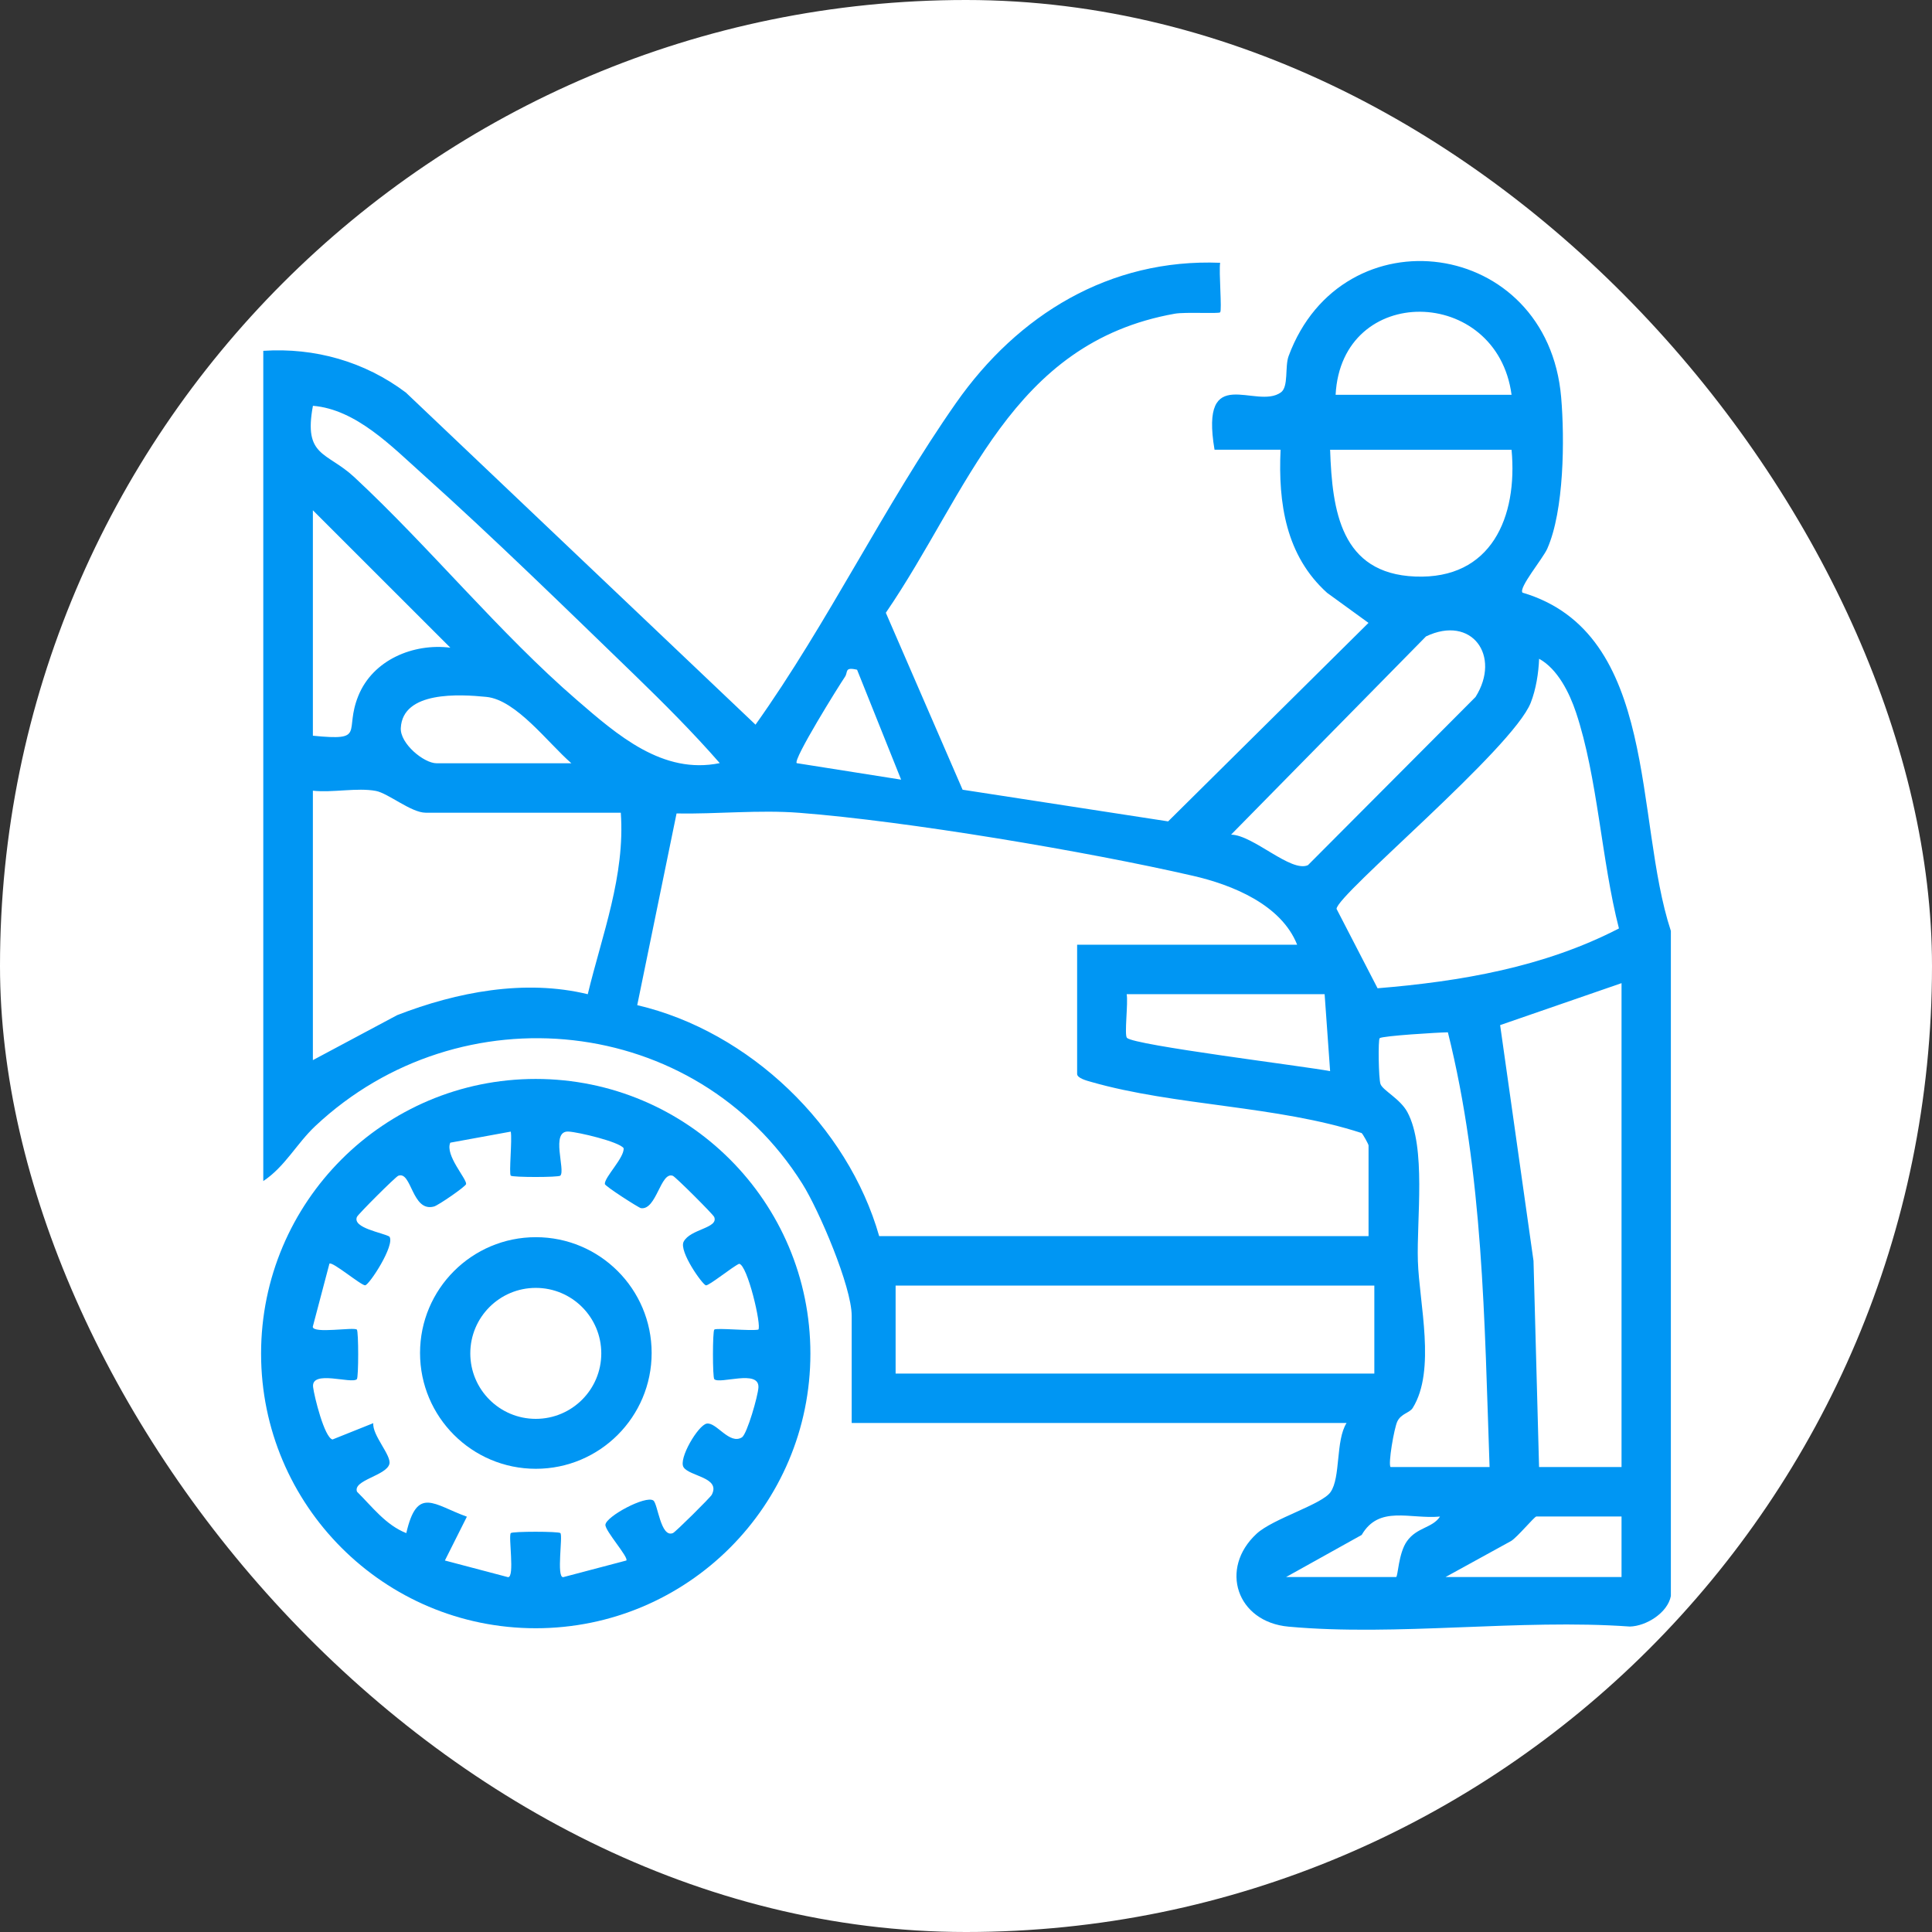 <svg xmlns="http://www.w3.org/2000/svg" width="148" height="148" viewBox="0 0 148 148" fill="none"><rect x="0" y="0" width="148" height="148" fill="#333333" stroke="none"/><rect width="148" height="148" rx="74" fill="white"></rect><g clip-path="url(#clip0_9_233)"><path d="M20.177 26.874C24.115 26.617 27.936 27.696 31.091 30.071L57.876 55.513C63.432 47.712 67.77 38.668 73.238 30.867C77.968 24.115 84.998 19.794 93.469 20.131C93.359 20.8 93.62 23.774 93.469 23.926C93.347 24.048 90.819 23.888 89.994 24.031C77.395 26.276 74.223 37.649 67.859 46.941L73.739 60.496L89.484 62.922L104.833 47.716L101.665 45.416C98.498 42.565 97.908 38.529 98.098 34.452H93.039C91.897 27.683 96.223 31.428 98.123 30.059C98.725 29.625 98.414 28.092 98.713 27.279C102.824 16.167 118.544 18.206 119.592 30.433C119.866 33.643 119.82 39.115 118.527 42.034C118.186 42.8 116.311 45.037 116.631 45.399C127.111 48.504 125.174 62.766 127.996 71.313V122.263C127.747 123.556 126.104 124.571 124.853 124.601C116.429 123.998 107.002 125.367 98.709 124.609C94.728 124.247 93.38 120.153 96.261 117.491C97.521 116.328 101.244 115.262 101.922 114.306C102.714 113.19 102.302 110.359 103.152 109.007H65.243V100.794C65.243 98.57 62.737 92.702 61.46 90.676C53.297 77.69 35.265 75.837 24.162 86.253C22.721 87.605 21.832 89.374 20.169 90.474V26.874H20.177ZM115.793 30.244C114.673 21.862 102.761 21.66 102.314 30.244H115.793ZM55.138 58.461C53.091 56.115 50.858 53.883 48.622 51.713C43.42 46.68 37.758 41.145 32.401 36.343C30.025 34.216 27.279 31.356 23.972 31.086C23.235 35.021 25.029 34.591 27.14 36.55C32.906 41.912 38.302 48.542 44.186 53.621C47.295 56.309 50.77 59.358 55.142 58.457L55.138 58.461ZM115.793 34.456H101.893C102.053 39.123 102.706 43.934 108.405 44.165C114.256 44.405 116.269 39.599 115.793 34.456ZM23.968 39.09V56.359C28.096 56.768 26.335 56.06 27.447 53.31C28.567 50.538 31.676 49.262 34.498 49.616L23.968 39.09ZM94.311 63.937C96.013 63.971 98.894 66.865 100.195 66.275L113.034 53.39C115.014 50.243 112.743 47.08 109.239 48.752L94.311 63.933V63.937ZM117.903 50.462C117.861 51.562 117.663 52.804 117.263 53.828C115.89 57.341 102.394 68.537 102.386 69.624L105.528 75.706C111.888 75.184 118.291 74.088 124.019 71.123C122.684 65.959 122.394 59.561 120.73 54.578C120.229 53.078 119.323 51.242 117.899 50.462H117.903ZM65.66 51.305C64.662 51.073 64.982 51.482 64.725 51.852C64.261 52.531 60.74 58.183 61.031 58.461L69.03 59.725L65.656 51.305H65.66ZM43.765 58.465C41.971 56.907 39.544 53.613 37.261 53.386C35.193 53.179 30.846 52.926 30.703 55.77C30.64 56.962 32.472 58.47 33.445 58.47H43.765V58.465ZM47.556 62.257H32.603C31.503 62.257 29.734 60.765 28.795 60.589C27.359 60.319 25.476 60.74 23.968 60.572V81.211L30.421 77.766C34.995 75.988 40.206 74.99 45.025 76.161C46.128 71.591 47.897 67.088 47.556 62.257ZM99.366 72.366C98.148 69.299 94.4 67.779 91.375 67.088C83.258 65.222 69.468 62.901 61.237 62.265C58.141 62.025 54.927 62.37 51.827 62.315L48.815 76.999C57.404 79.004 64.944 86.257 67.349 94.694H104.837V87.744C104.837 87.66 104.424 86.906 104.307 86.797C97.879 84.695 89.994 84.72 83.587 82.879C83.258 82.787 82.513 82.593 82.513 82.269V72.37H99.361L99.366 72.366ZM124.217 112.381V75.314L114.917 78.528L117.474 96.59L117.899 112.381H124.217ZM101.472 76.157H86.308C86.434 76.818 86.114 79.282 86.329 79.505C86.877 80.074 99.976 81.683 101.893 82.054L101.472 76.157ZM106.526 112.381H114.108C113.717 101.232 113.628 89.943 110.915 79.08C110.191 79.088 105.878 79.35 105.688 79.531C105.562 79.653 105.604 82.614 105.751 83.039C105.916 83.524 107.255 84.164 107.811 85.192C109.268 87.896 108.514 93.389 108.616 96.603C108.717 99.829 110.018 104.968 108.22 107.857C107.984 108.237 107.339 108.279 107.044 108.885C106.8 109.386 106.316 112.171 106.526 112.385V112.381ZM68.608 98.481V105.221H105.28V98.481H68.608ZM98.523 120.806H106.948C107.091 120.806 107.12 118.982 107.782 118.059C108.548 116.985 109.723 117.065 110.313 116.176C108.001 116.387 105.646 115.283 104.311 117.583L98.523 120.806ZM124.217 116.172H117.689C117.55 116.172 116.256 117.731 115.768 118.042L110.739 120.806H124.217V116.172Z" fill="#0096F3"></path><path d="M62.08 103.692C62.08 115.313 52.661 124.731 41.04 124.731C29.418 124.731 20 115.309 20 103.692C20 92.074 29.418 82.652 41.04 82.652C52.661 82.652 62.08 92.07 62.08 103.692ZM39.127 86.687L34.494 87.534C34.077 88.486 35.745 90.284 35.707 90.701C35.69 90.882 33.576 92.336 33.247 92.424C31.546 92.887 31.541 89.669 30.509 90.069C30.299 90.15 27.426 93.018 27.342 93.224C26.988 94.075 29.317 94.425 29.831 94.728C30.286 95.368 28.29 98.431 27.974 98.46C27.675 98.485 25.467 96.619 25.236 96.8L23.959 101.64C23.989 102.192 27.119 101.636 27.338 101.855C27.472 101.99 27.472 105.515 27.338 105.65C26.937 106.05 23.82 104.896 23.985 106.257C24.069 106.96 24.852 110.132 25.472 110.271L28.597 109.02C28.504 109.942 29.987 111.48 29.831 112.137C29.616 113.043 27.005 113.38 27.35 114.273C28.517 115.427 29.549 116.825 31.124 117.444C31.958 113.809 33.226 115.275 35.766 116.185L34.081 119.542L38.917 120.818C39.452 120.844 38.925 117.646 39.132 117.44C39.267 117.305 42.792 117.305 42.927 117.44C43.133 117.646 42.607 120.844 43.142 120.818L47.981 119.542C48.171 119.298 46.343 117.263 46.377 116.804C46.427 116.16 49.472 114.529 50.05 114.946C50.395 115.195 50.606 117.832 51.553 117.44C51.747 117.36 54.418 114.711 54.523 114.508C55.231 113.165 52.821 113.102 52.366 112.398C51.949 111.758 53.483 109.167 54.14 109.054C54.881 108.927 55.883 110.713 56.844 110.102C57.236 109.82 58.065 106.939 58.099 106.282C58.171 104.867 55.134 106.067 54.717 105.65C54.582 105.515 54.582 101.99 54.717 101.855C54.873 101.703 57.467 101.973 58.091 101.855C58.36 101.581 57.252 96.855 56.616 96.813C56.111 97.041 54.329 98.485 54.081 98.464C53.832 98.443 51.991 95.857 52.37 95.12C52.876 94.138 55.058 94.092 54.712 93.228C54.628 93.022 51.751 90.154 51.545 90.074C50.601 89.711 50.294 92.727 49.098 92.55C48.933 92.525 46.347 90.87 46.334 90.701C46.292 90.187 47.851 88.667 47.771 87.951C47.396 87.454 44.308 86.725 43.55 86.683C42.143 86.607 43.34 89.644 42.923 90.061C42.788 90.196 39.262 90.196 39.127 90.061C38.976 89.905 39.245 87.311 39.127 86.687Z" fill="#0096F3"></path><path d="M49.919 103.645C49.919 108.544 45.947 112.516 41.048 112.516C36.149 112.516 32.177 108.544 32.177 103.645C32.177 98.746 36.149 94.774 41.048 94.774C45.947 94.774 49.919 98.746 49.919 103.645ZM46.061 103.675C46.061 100.903 43.816 98.658 41.044 98.658C38.272 98.658 36.027 100.903 36.027 103.675C36.027 106.446 38.272 108.691 41.044 108.691C43.816 108.691 46.061 106.446 46.061 103.675Z" fill="#0096F3"></path></g><defs><clipPath id="clip0_9_233"><rect width="108" height="104.849" fill="white" transform="translate(20 20)"></rect></clipPath></defs></svg>